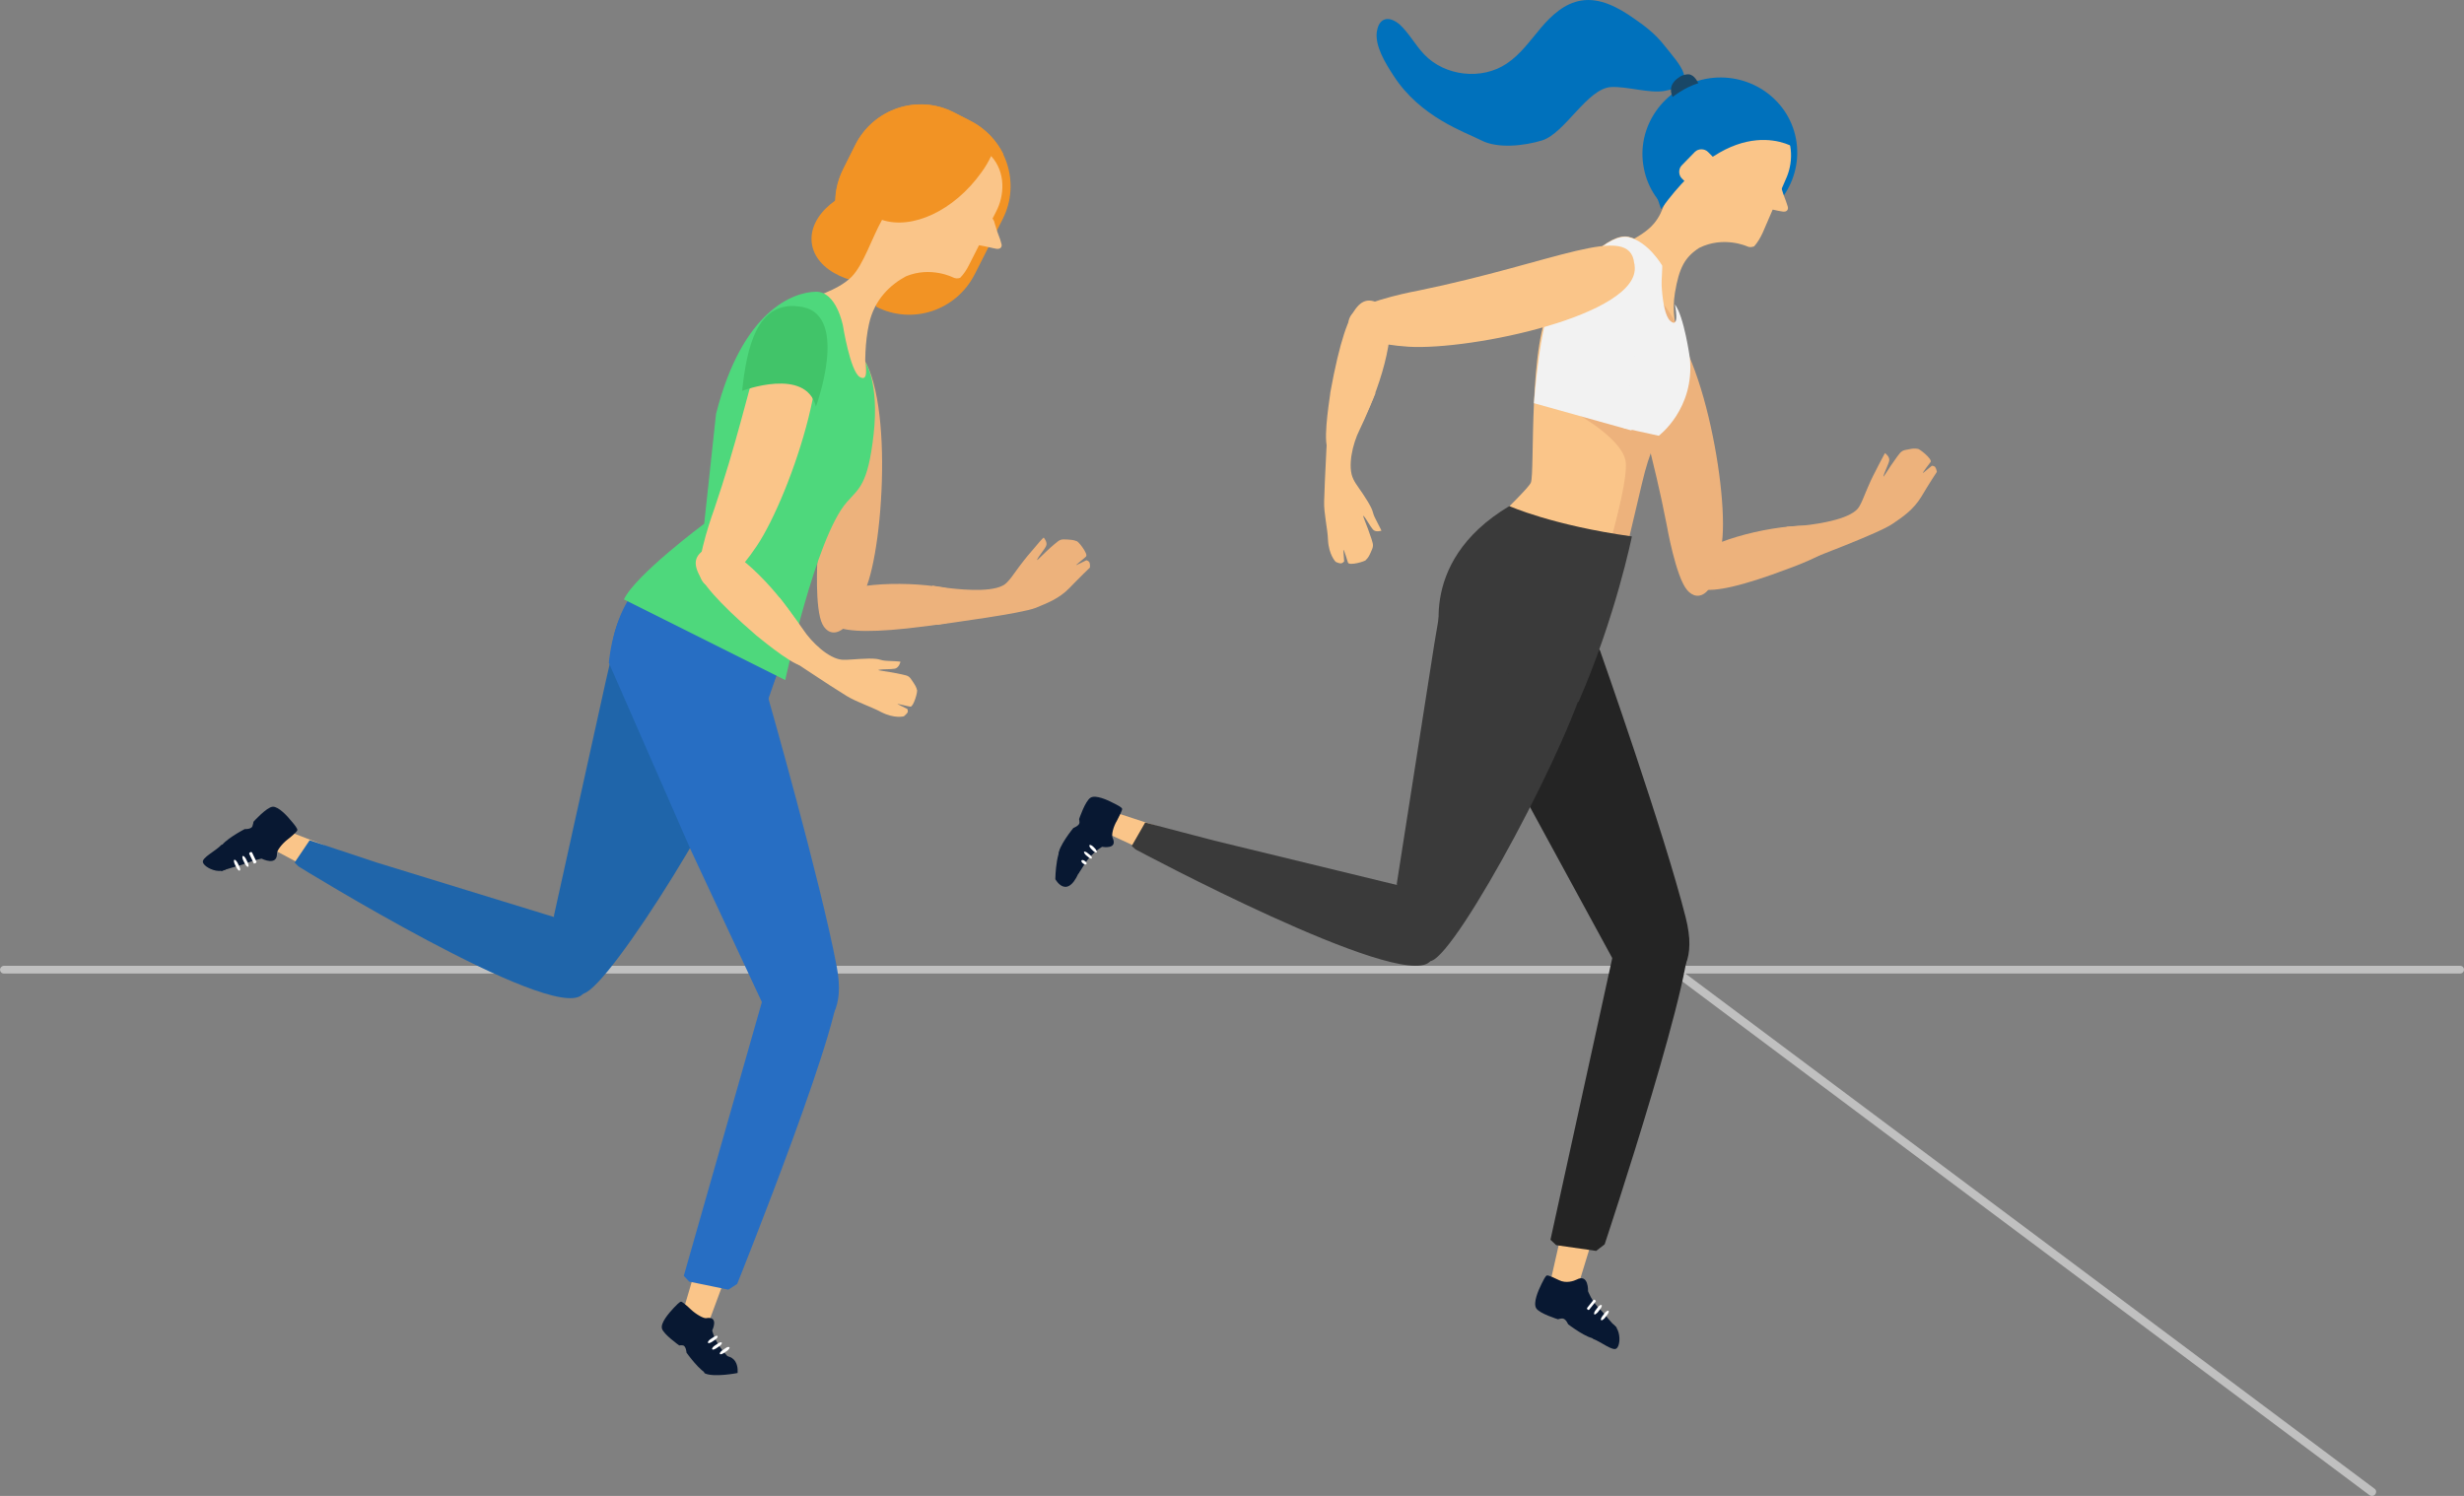 <?xml version="1.0" encoding="UTF-8"?><svg id="uuid-d98e0360-9ed8-4fa8-b102-93c8b798480c" xmlns="http://www.w3.org/2000/svg" xmlns:xlink="http://www.w3.org/1999/xlink" viewBox="0 0 433.39 263.14"><rect x="0" y="0" width="433.39" height="263.14" fill="#808080" stroke="none"/><defs><style>.uuid-dfb0925d-dd52-411f-90d8-7a2b3f1961b2{fill:#1f65aa;}.uuid-59030b4f-2466-4d24-83f2-be41de36020a{fill:url(#uuid-b8e884cf-f5f0-4093-aced-2efdb26f0835);}.uuid-54735438-2983-45a3-b700-085f618962a0{fill:url(#uuid-ecdafcae-c026-4dc8-ac7b-d7ac81c7575a);}.uuid-69b2ed5c-aa6a-4a3a-9d8f-2d1734e57112{fill:#276ec3;}.uuid-a9fcd4c2-da5b-401a-a5bc-d72c22dd9497{fill:url(#uuid-e3b6d521-40b5-4399-9f3e-0179e53e4cc8);}.uuid-7f42d0c4-16e8-47aa-96b2-f633611ce600{opacity:.5;}.uuid-7f42d0c4-16e8-47aa-96b2-f633611ce600,.uuid-7f887f11-5fba-459d-897a-095c39ba1543{fill:#fff;}.uuid-419a7d60-1b28-4054-9713-ba1ea5bc90b8{fill:#3a3a3a;}.uuid-5689d796-943d-488e-ad2c-953797a8f380{fill:#0071bc;}.uuid-8f07b71c-a6b5-49f3-9db9-f08ce1e61e5d{fill:#194767;}.uuid-d09ffcbb-3ae4-4123-8783-8b0cdd3393f5{fill:#242424;}.uuid-f0ccc912-768c-4f32-9713-ced1e106ddb4{fill:#41c469;}.uuid-704d435a-43dc-44fe-91c6-e2af65c9a2d8{fill:#f2f2f2;}.uuid-e3abac5e-290e-46bc-9508-6318f7c771f4{fill:#081832;}.uuid-60e201bf-8fef-441e-9257-85ff68e5b9b5{fill:#fac589;}.uuid-7fad178a-b62c-4e5c-ba7c-9ff490a44f6d{fill:#edb27c;}.uuid-78bbd7da-33ec-4469-a3f0-d4e285f28179{fill:#4ed87c;}</style><linearGradient id="uuid-ecdafcae-c026-4dc8-ac7b-d7ac81c7575a" x1="472.17" y1="-884.12" x2="502.84" y2="-884.12" gradientTransform="translate(-270.21 -875.4) rotate(3.51) scale(1 -1)" gradientUnits="userSpaceOnUse"><stop offset="0" stop-color="#f29324"/><stop offset="1" stop-color="#f29324"/></linearGradient><linearGradient id="uuid-b8e884cf-f5f0-4093-aced-2efdb26f0835" x1="472.2" y1="-878.8" x2="501.2" y2="-878.8" xlink:href="#uuid-ecdafcae-c026-4dc8-ac7b-d7ac81c7575a"/><linearGradient id="uuid-e3b6d521-40b5-4399-9f3e-0179e53e4cc8" x1="468.4" y1="-888.51" x2="495.97" y2="-888.51" xlink:href="#uuid-ecdafcae-c026-4dc8-ac7b-d7ac81c7575a"/></defs><path class="uuid-7f42d0c4-16e8-47aa-96b2-f633611ce600" d="M432.71,171.25H.68c-.41,0-.68-.34-.68-.68s.34-.68.68-.68h432.04c.41,0,.68.34.68.68s-.27.68-.68.68Z"/><path class="uuid-7f42d0c4-16e8-47aa-96b2-f633611ce600" d="M417.17,263.14c-.14,0-.27-.07-.41-.14l-122.64-91.69c-.34-.2-.41-.68-.14-1.01.2-.34.68-.41,1.01-.14l122.64,91.69c.34.2.41.68.14,1.01-.14.2-.34.27-.61.27Z"/><path class="uuid-7fad178a-b62c-4e5c-ba7c-9ff490a44f6d" d="M314.26,92.67s1.15-.07,2.7-.2c3.38-.34,8.92-1.28,10.07-3.38.54-.95.47-.95,1.42-3.18s1.22-2.57,2.09-4.32c.88-1.69,1.01-1.89,1.01-1.89,0,0,.88.61.74,1.35-.14.68-.88,2.09-1.01,2.7-.14.54.74-1.15,2.43-3.45.74-1.01.88-1.08,2.09-1.28,1.28-.27,1.42,0,1.49-.07.27-.07,2.57,1.76,2.3,2.3-.14.2-1.49,1.89-1.35,1.96l1.55-1.28s.47,0,.61.27c.2.27.27.81.27.81,0,0-1.35,2.03-2.7,4.32-1.42,2.36-3.38,3.65-5.07,4.8-2.3,1.62-14.26,6.08-16.22,6.89-1.89.88-2.43-6.35-2.43-6.35Z"/><path class="uuid-7fad178a-b62c-4e5c-ba7c-9ff490a44f6d" d="M322.51,95.98c1.35-1.62.41-4.12-7.64-3.38-8.11.74-18.38,4.19-18.04,7.43s.61,6.49,17.91-.07c0,0,6.28-2.23,7.77-3.99Z"/><path class="uuid-7fad178a-b62c-4e5c-ba7c-9ff490a44f6d" d="M289.26,54.49h-.47c-7.3.68-.27,13.85,4.39,37.97,0,0,1.55,8.99,3.58,11.35,1.82,2.16,5.41,1.49,6.22-9.46.81-10.95-5.14-40.74-13.72-39.87Z"/><path class="uuid-5689d796-943d-488e-ad2c-953797a8f380" d="M300.01,13.88c7.36-1.42,14.53,3.31,15.88,10.54s-3.51,14.26-10.88,15.68c-7.36,1.42-14.53-3.31-15.88-10.54-1.42-7.23,3.51-14.26,10.88-15.68Z"/><circle class="uuid-60e201bf-8fef-441e-9257-85ff68e5b9b5" cx="303.18" cy="26.52" r="11.08"/><path class="uuid-60e201bf-8fef-441e-9257-85ff68e5b9b5" d="M312.64,21.38c-.47,1.08-.81,1.89-1.49,2.91-4.53,7.16-11.08,8.24-16.55,6.76-1.69,3.45-1.76,6.01-3.72,8.31-2.23,2.64-7.23,4.32-7.23,4.32-3.18,5,13.45,21.22,13.38,20.14-.07-1.08-3.51-5.81-2.43-12.3.74-4.46,1.76-6.28,4.26-7.91,4.32-2.16,8.45-.27,8.45-.27.41.2.81.14,1.22,0,.61-.68,1.08-1.49,1.49-2.36l4.26-9.87c1.15-2.77,1.22-6.89-1.62-9.73Z"/><path class="uuid-5689d796-943d-488e-ad2c-953797a8f380" d="M315.88,26.11s-10.68-7.37-23.72,10.68l-.81-2.43.81-13.92,8.18-6.55,7.36,1.62,4.93,3.04,2.43,3.78.81,3.78Z"/><path class="uuid-5689d796-943d-488e-ad2c-953797a8f380" d="M292.64,7.87c-1.42-1.82-3.31-3.31-5.2-4.59-2.77-1.96-6.01-3.72-9.32-3.18-2.91.47-5.2,2.57-7.09,4.8s-3.58,4.66-6.01,6.28c-4.39,2.97-10.88,2.23-14.53-1.62-1.55-1.62-2.64-3.72-4.32-5.27-.81-.68-1.96-1.28-2.91-.74-.68.41-.95,1.22-1.08,1.96-.41,2.5,1.49,5.61,2.91,7.77,4.73,7.37,12.57,9.93,15.47,11.42s7.57.95,10.68,0c4.05-1.28,7.97-9.19,12.16-9.39,2.77-.14,6.69,1.15,9.39.68,6.28-1.08,2.64-4.59-.14-8.11Z"/><path class="uuid-8f07b71c-a6b5-49f3-9db9-f08ce1e61e5d" d="M297.03,13.07c-.41,0-.88.07-1.42.34-1.89,1.15-1.96,2.43-1.42,3.65,0,0,1.96-1.62,4.53-2.43,0,.07-.61-1.49-1.69-1.55Z"/><polygon class="uuid-60e201bf-8fef-441e-9257-85ff68e5b9b5" points="272.78 225.1 277.51 226.39 281.9 212.06 276.15 210.24 272.78 225.1"/><path class="uuid-d09ffcbb-3ae4-4123-8783-8b0cdd3393f5" d="M255,116.05l31.42,57.7s13.85,2.43,10.07-12.37c-3.72-14.8-15.07-46.96-15.07-46.96l-10.54-12.57-15.88,14.19Z"/><path class="uuid-d09ffcbb-3ae4-4123-8783-8b0cdd3393f5" d="M283.99,166.66l-11.28,51.42,1.01.95,7.03,1.01,1.49-1.15s17.3-52.03,14.46-54.87c-2.77-2.84-12.03.2-12.7,2.64Z"/><path class="uuid-e3abac5e-290e-46bc-9508-6318f7c771f4" d="M284.33,237.2c1.08-.81.74-6.55-3.85-3.85-.07,0-.14.07-.14.07,0,0-.61,1.89-.14,2.09,1.42.54,3.51,2.23,4.12,1.69Z"/><path class="uuid-e3abac5e-290e-46bc-9508-6318f7c771f4" d="M274.8,231.93c.61,0,1.01,1.01,1.01,1.01,0,0,3.51,2.7,4.86,2.5.47-.07,3.72-1.89,3.72-1.89-.68-.41-2.23-2.57-3.04-3.31-1.35-1.28-2.03-3.11-2.03-3.11,0,0,.14-3.18-2.03-2.03-.41.2-1.82.74-3.11.07-.54-.27-1.82-.88-2.09-.81-.27.07-.68.95-.95,1.49-.61,1.22-1.49,3.31-.95,4.26.54.95,3.85,1.96,3.85,1.96,0,0,.41-.14.74-.14Z"/><path class="uuid-7f887f11-5fba-459d-897a-095c39ba1543" d="M280.61,229.02l-1.08,1.35c-.07.07-.2.07-.27,0l-.07-.07c-.07-.07-.07-.2,0-.27l1.08-1.35c.07-.07.2-.07.27,0l.07.07c.07,0,.14.14,0,.27Z"/><path class="uuid-7f887f11-5fba-459d-897a-095c39ba1543" d="M281.69,229.56c.14.07,0,.41-.2.68l-.47.61c-.27.27-.54.47-.61.34s0-.41.2-.68l.47-.61c.2-.27.47-.41.61-.34Z"/><path class="uuid-7f887f11-5fba-459d-897a-095c39ba1543" d="M282.91,230.58c.14.07,0,.41-.2.68l-.47.61c-.27.27-.54.47-.61.34-.14-.07,0-.41.2-.68l.47-.61c.2-.27.54-.41.61-.34Z"/><path class="uuid-419a7d60-1b28-4054-9713-ba1ea5bc90b8" d="M253.72,104.76l-1.42,8.38-6.62,42.3s1.35,15.07,6.08,13.58c4.73-1.49,25.07-39.46,27.7-51.69,2.57-12.23-25.74-12.57-25.74-12.57Z"/><polygon class="uuid-60e201bf-8fef-441e-9257-85ff68e5b9b5" points="204.06 145.51 195.61 142.74 194.13 146.32 200.88 149.43 204.06 145.51"/><path class="uuid-419a7d60-1b28-4054-9713-ba1ea5bc90b8" d="M251.42,157.06l-37.84-9.19-12.16-3.18-2.36,4.12.68.61s46.35,24.8,51.69,19.8c5.41-4.93,1.76-11.55,0-12.16Z"/><path class="uuid-e3abac5e-290e-46bc-9508-6318f7c771f4" d="M185.61,154.63s2.23,4.19,4.53-2.09c0-.07.07-.14.14-.2,0,0-1.82-4.12-2.5-4.12-2.09,0-2.16,6.42-2.16,6.42Z"/><path class="uuid-e3abac5e-290e-46bc-9508-6318f7c771f4" d="M189.87,144.7c0,.54-1.08.95-1.08.95,0,0-2.77,3.38-2.57,4.73.07.47,3.45,3.31,3.45,3.31.47-.61,1.22-2.03,1.89-2.77,1.22-1.42,2.3-1.96,2.3-1.96,0,0,2.84.54,1.82-1.62-.2-.41.07-1.82.81-3.04.27-.54.95-1.82.88-2.03-.07-.27-.88-.68-1.42-.95-1.15-.61-3.24-1.55-4.12-1.01-.95.54-2.03,3.78-2.03,3.78,0,0,.07.27.07.61Z"/><path class="uuid-7f887f11-5fba-459d-897a-095c39ba1543" d="M192.91,149.9c-.07.14-.41,0-.68-.27l-.27-.27c-.27-.27-.41-.54-.34-.68s.41,0,.68.27l.27.27c.27.27.41.61.34.68Z"/><path class="uuid-7f887f11-5fba-459d-897a-095c39ba1543" d="M192.03,150.98c-.07.14-.41,0-.68-.27l-.34-.27c-.27-.27-.41-.54-.34-.61s.41,0,.68.27l.34.27c.27.2.41.47.34.61Z"/><ellipse class="uuid-7f887f11-5fba-459d-897a-095c39ba1543" cx="190.66" cy="151.67" rx=".27" ry=".54" transform="translate(-44.81 214.19) rotate(-53.37)"/><path class="uuid-60e201bf-8fef-441e-9257-85ff68e5b9b5" d="M280.41,108.48s3.04-13.58,5.61-23.65,5.2-29.73,5.74-32.16c.61-2.43.61-6.01.61-6.01,0,0-2.43-4.19-5.88-5-3.45-.81-9.19,5.2-13.45,11.62-4.32,6.42-3.04,29.93-3.78,31.62s-12.37,11.89-14.12,16.08c-1.76,4.12-1.89,8.45-1.89,8.45,0,0,21.22-9.93,27.16-.95Z"/><path class="uuid-60e201bf-8fef-441e-9257-85ff68e5b9b5" d="M241.96,69.09s-1.89,4.66-2.84,6.55c-1.22,2.43-2.16,6.49-1.08,8.65.47,1.01,1.35,1.96,2.57,3.99,1.22,2.09.54,1.49,1.42,3.18.88,1.69.95,1.89.95,1.89,0,0-1.01.34-1.49-.2s-1.22-1.96-1.62-2.36.47,1.28,1.35,3.99c.41,1.22.34,1.35-.14,2.43-.54,1.22-.81,1.15-.81,1.28-.14.27-2.97,1.08-3.18.47-.07-.2-.68-2.3-.81-2.23l.14,2.03s-.27.34-.61.34-.88-.27-.88-.27c0,0-1.22-1.22-1.35-3.85-.07-2.03-.74-4.66-.68-6.76.07-2.77.61-15.34,1.08-17.43.47-1.89,7.97-1.69,7.97-1.69Z"/><path class="uuid-60e201bf-8fef-441e-9257-85ff68e5b9b5" d="M233.45,78.75c.68,1.96,3.31,1.55,6.82-5.81,3.51-7.3,5.88-17.91,2.91-19.32s-5.88-2.77-9.19,15.41c.07.07-1.28,7.5-.54,9.73Z"/><path class="uuid-7fad178a-b62c-4e5c-ba7c-9ff490a44f6d" d="M283.18,108.48l-3.72-.54s7.03-21.49,6.49-26.62c-.41-3.99-8.45-8.45-8.45-8.45l11.42-9.26,2.5-11.55s7.7,8.38,5.34,16.01-5.14,4.86-7.97,17.03c-2.84,12.16-5.61,23.38-5.61,23.38Z"/><path class="uuid-704d435a-43dc-44fe-91c6-e2af65c9a2d8" d="M286.96,75.71s4.39-21.28,4.8-22.97c.61-2.43.61-6.01.61-6.01,0,0-2.43-4.19-5.88-5-3.45-.81-9.19,5.2-13.45,11.62-2.16,3.18-3.24,17.57-3.24,17.57l17.16,4.8Z"/><path class="uuid-704d435a-43dc-44fe-91c6-e2af65c9a2d8" d="M285.61,75.3l6.15,1.35s6.35-4.73,5.47-13.65c0,0-1.01-7.37-2.64-9.46,0,0,.95,4.46-.81,2.91-1.76-1.55-1.62-9.8-1.62-9.8h-2.36l-4.19,28.65Z"/><path class="uuid-60e201bf-8fef-441e-9257-85ff68e5b9b5" d="M287.51,46.79c0-.2,0-.34-.07-.47-.74-7.3-13.85-.14-37.97,4.8,0,0-8.92,1.62-11.28,3.72-2.16,1.89-1.49,5.41,9.53,6.15,11.08.68,40.81-5.61,39.8-14.19Z"/><path class="uuid-60e201bf-8fef-441e-9257-85ff68e5b9b5" d="M312.98,32.13c-.27-.68-.81-.81-1.35-.27l-.54.61c-.47.54-1.28,1.49-1.76,2.03l-.54.61c-.47.54-.27,1.15.47,1.28l.81.14c.74.14,1.89.34,2.64.54l.81.14c.74.14,1.15-.34.88-1.01l-.27-.81c-.27-.68-.68-1.82-.88-2.57l-.27-.68Z"/><path class="uuid-60e201bf-8fef-441e-9257-85ff68e5b9b5" d="M296.76,32.33l-.95-.95c-.61-.61-.61-1.69,0-2.3l2.3-2.36c.61-.61,1.69-.61,2.3,0l.95.95c.61.61.61,1.69,0,2.3l-2.36,2.36c-.54.61-1.62.61-2.23,0Z"/><path class="uuid-419a7d60-1b28-4054-9713-ba1ea5bc90b8" d="M265.48,89.02s7.5,3.38,21.55,5.34c0,0-2.84,14.12-9.39,29.12l-23.78-9.46c-.07.07-5.34-14.87,11.62-25Z"/><path class="uuid-7fad178a-b62c-4e5c-ba7c-9ff490a44f6d" d="M163.99,103.01s1.08.2,2.64.41c3.38.41,8.85.81,10.47-.95.74-.81.68-.74,2.09-2.7,1.42-1.89,1.76-2.23,2.97-3.65,1.22-1.49,1.42-1.55,1.42-1.55,0,0,.74.81.41,1.49-.27.61-1.35,1.82-1.55,2.36-.27.54.95-.95,3.11-2.77.95-.81,1.08-.81,2.3-.74,1.28.07,1.35.27,1.49.27.34,0,2.09,2.3,1.69,2.7-.14.2-1.82,1.49-1.76,1.55l1.82-.88s.47.14.54.41c.14.34.07.88.07.88,0,0-1.76,1.69-3.58,3.58-1.89,1.96-4.05,2.7-5.95,3.51-2.57,1.01-15.07,2.64-17.16,2.97-2.09.2-1.01-6.89-1.01-6.89Z"/><path class="uuid-7fad178a-b62c-4e5c-ba7c-9ff490a44f6d" d="M171.15,108.07c1.62-1.22,1.35-3.85-6.62-4.93-7.97-1.08-18.58-.14-19.05,3.04-.41,3.18-.88,6.35,17.23,3.99.07,0,6.69-.74,8.45-2.09Z"/><path class="uuid-7fad178a-b62c-4e5c-ba7c-9ff490a44f6d" d="M148.58,60.64c-.14-.07-.34-.07-.47-.07-7.16-1.01-3.38,13.24-4.32,37.57,0,0-.54,8.99.88,11.69,1.28,2.5,4.86,2.7,8.11-7.7,3.24-10.41,4.26-40.41-4.19-41.49Z"/><path class="uuid-54735438-2983-45a3-b700-085f618962a0" d="M171.42,48.28c-3.24,6.35-10.95,8.92-17.3,5.68l-.14-6.89c-6.35-3.24-8.92-10.95-5.68-17.3l2.16-4.32c3.24-6.35,10.95-8.92,17.3-5.68l2.91,1.49c6.35,3.24,8.92,10.95,5.68,17.3l-4.93,9.73Z"/><path class="uuid-59030b4f-2466-4d24-83f2-be41de36020a" d="M148.31,29.76l2.16-4.32c3.24-6.35,10.95-8.92,17.3-5.68l2.91,1.49c2.64,1.35,4.59,3.45,5.81,5.88-1.08,2.64-2.57,5.2-4.59,7.57-6.15,7.43-14.93,10.81-21.96,9.19-3.18-3.85-3.99-9.39-1.62-14.12Z"/><path class="uuid-a9fcd4c2-da5b-401a-a5bc-d72c22dd9497" d="M155.48,32.13c7.64-.95,14.32,2.23,14.93,7.09s-5.07,9.66-12.7,10.61c-7.64.95-14.32-2.16-14.93-7.09-.61-4.93,5.07-9.66,12.7-10.61Z"/><path class="uuid-60e201bf-8fef-441e-9257-85ff68e5b9b5" d="M174.33,27.46c-.54,1.08-.95,1.82-1.69,2.84-4.86,6.82-12.23,10.14-17.5,8.38-1.82,3.24-3.24,7.84-5.34,10-2.36,2.43-7.36,3.78-7.36,3.78-3.45,4.73,10.27,21.15,10.27,20.14s-1.28-9.32.14-15.61c.95-4.39,3.85-6.96,6.49-8.38,4.39-1.82,8.31.2,8.31.2.41.2.81.2,1.22.07.61-.61,1.15-1.42,1.55-2.23l4.8-9.46c1.42-2.7,1.76-6.82-.88-9.73Z"/><polygon class="uuid-60e201bf-8fef-441e-9257-85ff68e5b9b5" points="119.93 231.39 124.53 232.94 129.66 219.09 124.19 216.93 119.93 231.39"/><path class="uuid-69b2ed5c-aa6a-4a3a-9d8f-2d1734e57112" d="M108.99,122.74l27.5,58.85s13.51,3.24,10.68-11.55c-2.77-14.8-12.03-47.23-12.03-47.23l-9.66-13.04-16.49,12.97Z"/><path class="uuid-69b2ed5c-aa6a-4a3a-9d8f-2d1734e57112" d="M134.53,174.43l-14.26,50,.95,1.01,6.89,1.42,1.55-1.01s20.2-50.2,17.57-53.18c-2.64-3.04-11.89-.61-12.7,1.76Z"/><path class="uuid-dfb0925d-dd52-411f-90d8-7a2b3f1961b2" d="M108.45,111.59l-1.89,8.18-9.12,41.28s.41,14.93,5.2,13.72c4.73-1.22,27.1-37.37,30.41-49.26,3.24-11.89-24.6-13.92-24.6-13.92Z"/><polygon class="uuid-60e201bf-8fef-441e-9257-85ff68e5b9b5" points="57.03 148.68 48.85 145.51 47.16 148.95 53.65 152.4 57.03 148.68"/><path class="uuid-dfb0925d-dd52-411f-90d8-7a2b3f1961b2" d="M102.97,163.01l-36.69-11.28-11.82-3.92-2.64,3.92.68.68s44.19,27.3,49.8,22.64c5.54-4.59,2.36-11.35.68-12.03Z"/><path class="uuid-e3abac5e-290e-46bc-9508-6318f7c771f4" d="M35.68,151.66c.27,1.28,5.54,3.45,5.07-1.82v-.2s-1.49-1.35-1.82-1.01c-1.01,1.08-3.45,2.23-3.24,3.04Z"/><path class="uuid-e3abac5e-290e-46bc-9508-6318f7c771f4" d="M44.39,145.37c-.27.54-1.35.47-1.35.47,0,0-3.92,2.03-4.26,3.31-.14.47.14,4.12.14,4.12.68-.41,3.24-.95,4.19-1.35,1.69-.68,2.91-.88,2.91-.88,0,0,2.77,1.42,2.7-.95,0-.47.81-1.62,1.96-2.5.47-.34,1.55-1.28,1.62-1.55.07-.27-.54-1.01-.95-1.49-.81-1.01-2.36-2.7-3.38-2.64-1.08.07-3.38,2.64-3.38,2.64,0,0-.07.47-.2.81Z"/><path class="uuid-7f887f11-5fba-459d-897a-095c39ba1543" d="M44.6,151.79l-.74-1.55c-.07-.14,0-.2.07-.27l.14-.07c.14-.07.2,0,.27.07l.74,1.55c.07.14,0,.2-.07.27l-.14.07c-.14.07-.27.07-.27-.07Z"/><path class="uuid-7f887f11-5fba-459d-897a-095c39ba1543" d="M43.65,152.47c-.14.07-.34-.14-.54-.47l-.34-.68c-.14-.34-.2-.68-.07-.74.14-.07.34.14.54.47l.34.68c.14.34.2.68.07.74Z"/><path class="uuid-7f887f11-5fba-459d-897a-095c39ba1543" d="M42.16,153.14c-.14.07-.34-.14-.54-.47l-.34-.68c-.14-.34-.2-.68-.07-.74.14-.07.34.14.54.47l.34.68c.2.41.2.68.07.74Z"/><path class="uuid-e3abac5e-290e-46bc-9508-6318f7c771f4" d="M129.73,241.52s.61-4.66-5.07-2.36c-.07,0-.14.07-.2.07,0,0-1.01,2.09-.47,2.36,1.62.74,5.74-.07,5.74-.07Z"/><path class="uuid-e3abac5e-290e-46bc-9508-6318f7c771f4" d="M120.14,236.66c.54.14.61,1.28.61,1.28,0,0,2.5,3.51,3.78,3.72.47.07,4.05-2.36,4.05-2.36-.47-.61-1.55-1.69-2.09-2.57-1.01-1.55-1.22-2.7-1.22-2.7,0,0,1.28-2.57-1.08-2.16-.41.07-1.69-.61-2.7-1.55-.41-.41-1.49-1.35-1.69-1.35-.27,0-.88.68-1.28,1.08-.88.95-2.36,2.64-2.09,3.65s3.04,2.97,3.04,2.97c0,0,.34-.07.68,0Z"/><path class="uuid-7f887f11-5fba-459d-897a-095c39ba1543" d="M126.22,235.04c.07.14-.14.41-.41.61l-.61.41c-.34.2-.61.27-.68.14-.07-.14.14-.41.41-.61l.61-.41c.27-.2.61-.27.68-.14Z"/><path class="uuid-7f887f11-5fba-459d-897a-095c39ba1543" d="M126.96,236.18c.07.14-.14.41-.41.61l-.61.41c-.34.2-.61.27-.68.14-.07-.14.14-.41.41-.61l.61-.41c.27-.2.61-.27.68-.14Z"/><path class="uuid-7f887f11-5fba-459d-897a-095c39ba1543" d="M128.31,237c.07.14-.14.41-.41.61l-.61.41c-.34.2-.61.27-.68.14-.07-.14.14-.41.41-.61l.61-.41c.27-.2.54-.27.68-.14Z"/><path class="uuid-60e201bf-8fef-441e-9257-85ff68e5b9b5" d="M174.8,38.82c-.27-.68-.81-.81-1.35-.27l-.47.54c-.47.54-1.28,1.49-1.76,2.03l-.47.54c-.47.54-.27,1.15.47,1.28l.68.14c.74.14,1.89.34,2.64.54l.68.14c.74.14,1.15-.34.88-1.01l-.2-.68c-.27-.68-.68-1.82-.88-2.57l-.2-.68Z"/><path class="uuid-dfb0925d-dd52-411f-90d8-7a2b3f1961b2" d="M120.95,96.79s7.16,3.78,20.88,6.55c0,0-3.65,13.78-11.01,28.18l-22.91-10.74s-4.32-15.07,13.04-23.99Z"/><path class="uuid-69b2ed5c-aa6a-4a3a-9d8f-2d1734e57112" d="M121.35,149.16l-14.26-32.57s.95-13.04,9.12-16.08l21.35,15.47-2.36,6.82-3.72,17.7-10.14,8.65Z"/><path class="uuid-78bbd7da-33ec-4469-a3f0-d4e285f28179" d="M125.95,72.74l-2.09,19.39s-12.09,8.99-14.12,13.31l28.38,14.19s5.34-25.07,10.81-31.28c2.09-2.43,3.72-2.91,4.73-11.96,1.01-8.99-1.42-12.64-1.42-12.64,0,0,.68,3.58-1.01,2.57s-2.97-9.05-2.97-9.05c0,0-1.15-6.08-4.8-5.95-3.78.07-12.84,3.11-17.5,21.42Z"/><path class="uuid-60e201bf-8fef-441e-9257-85ff68e5b9b5" d="M137.1,105.1s3.04,3.92,4.19,5.68c1.49,2.23,4.46,5.07,6.82,5.27,1.08.07,2.3-.14,4.73-.2,2.36,0,1.55.34,3.45.41s2.09.14,2.09.14c0,0-.2,1.01-.95,1.22-.68.14-2.3.07-2.84.2s1.28.2,4.05.81c1.28.27,1.28.34,1.96,1.35.74,1.08.61,1.28.68,1.35.2.27-.61,3.04-1.15,2.97-.27,0-2.3-.54-2.3-.47l1.76.88s.2.41,0,.68-.61.61-.61.61c0,0-1.62.47-3.99-.74-1.76-.95-4.32-1.76-6.08-2.84-2.36-1.42-12.77-8.24-14.26-9.66-1.55-1.42,2.43-7.64,2.43-7.64Z"/><path class="uuid-60e201bf-8fef-441e-9257-85ff68e5b9b5" d="M141.02,117.13c2.03.41,2.97-2.03-1.49-8.72s-12.3-13.92-15-12.16-5.34,3.58,8.51,15.54c.07,0,5.74,4.86,7.97,5.34Z"/><path class="uuid-60e201bf-8fef-441e-9257-85ff68e5b9b5" d="M140.88,55.1l-.41-.2c-6.55-2.97-7.03,11.76-14.87,34.73,0,0-3.11,8.45-2.5,11.49.54,2.77,3.92,3.99,10-5.07,6.08-9.05,15.61-37.5,7.77-40.95Z"/><path class="uuid-f0ccc912-768c-4f32-9713-ced1e106ddb4" d="M130.54,68.75s11.22-4.26,12.97,2.77c0,0,5.88-15.88-2.3-17.5-8.18-1.62-9.87,7.37-10.68,14.73Z"/></svg>
